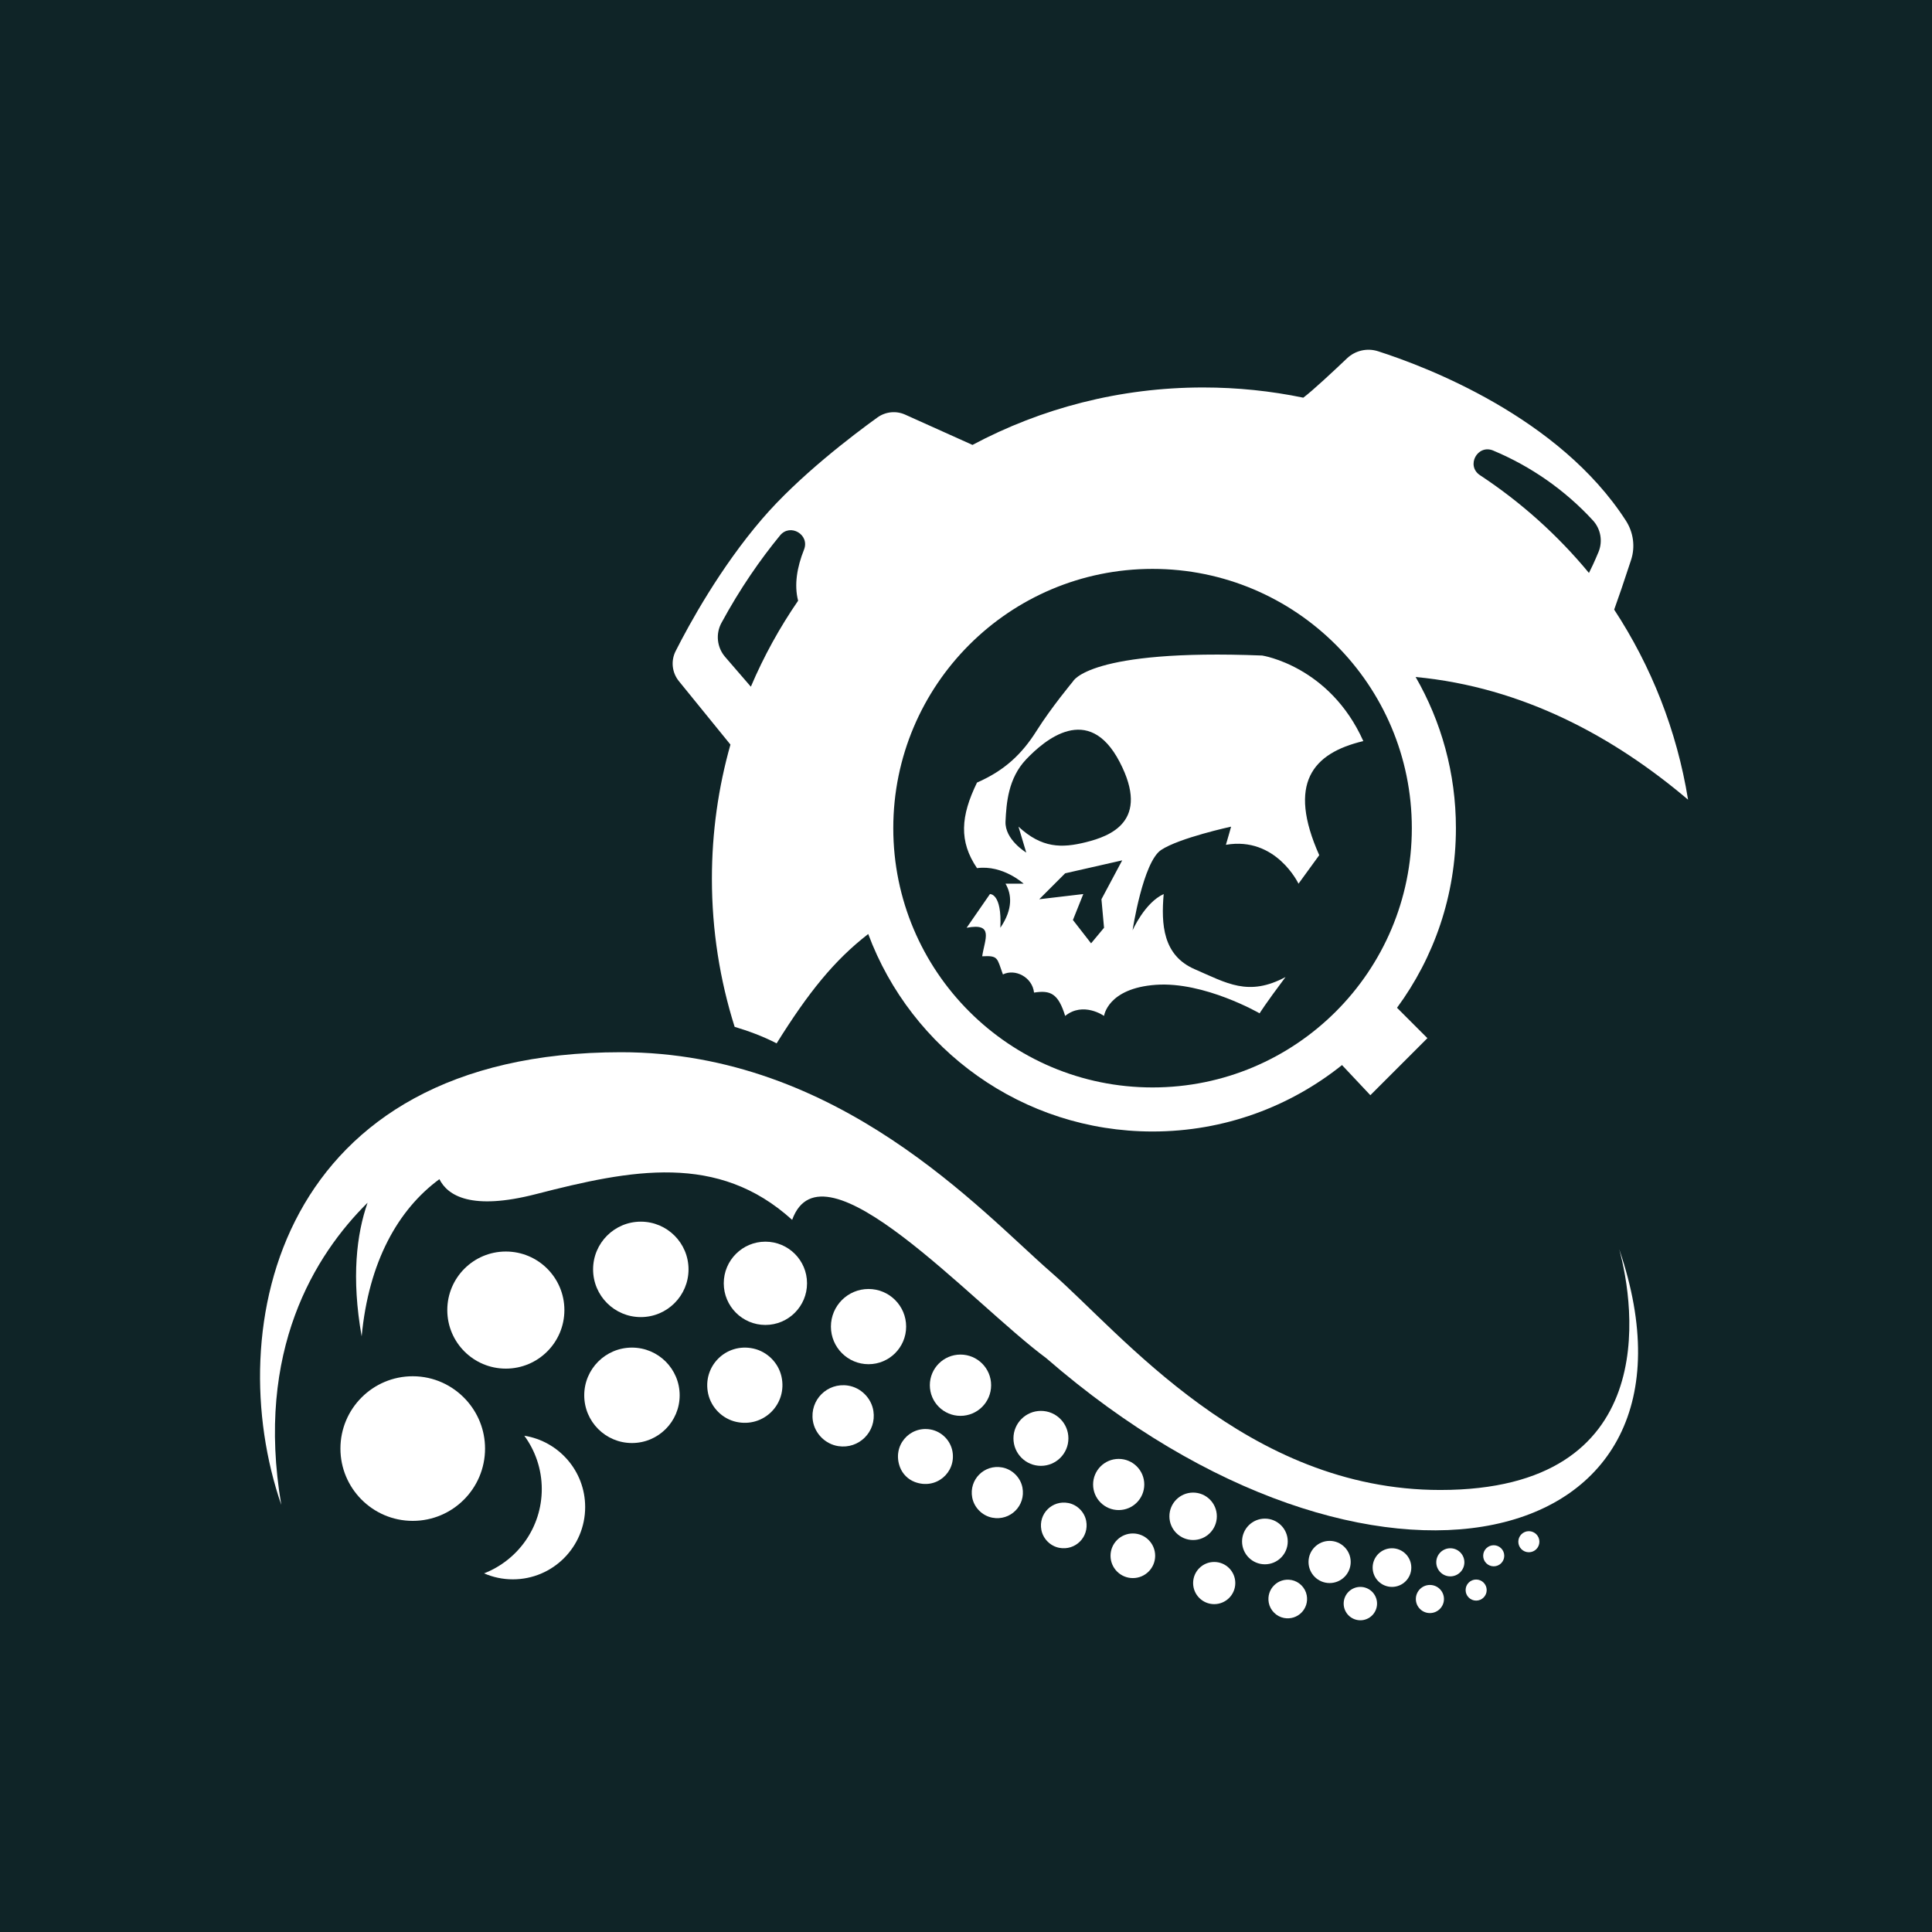 <svg xmlns="http://www.w3.org/2000/svg" width="16" height="16" viewBox="50 -15 185 185">
	<rect x="50" y="-15" width="185" height="185" fill="#0F2427" />
	<g fill="#FFF">
		<path d="m 187.921,127.674 c -18.536,0 -30.537,-14.981 -37.24,-20.815 -6.703,-5.834 -20.358,-21.103 -41.213,-21.103 -32.87,0 -38.366,26.46 -32.534,43.342 -2.504,-14.779 3.22,-23.937 8.262,-28.929 -1.047,3.001 -1.563,7.154 -0.565,12.796 0.671,-7.123 3.47,-12.134 7.444,-15.052 0.796,1.585 3.062,3.024 9.252,1.429 9.134,-2.355 17.41,-3.987 24.526,2.467 2.92,-8.078 17.195,7.963 24.33,13.242 31.052,26.957 64.922,19.012 54.867,-10.427 1.49,5.462 4.096,23.05 -17.131,23.05" />
		<path d="m 100.206,122.478 c 1.047,1.433 1.672,3.194 1.672,5.105 0,3.678 -2.293,6.814 -5.525,8.075 0.845,0.367 1.776,0.573 2.756,0.573 3.824,0 6.924,-3.1 6.924,-6.924 0,-3.45 -2.526,-6.303 -5.828,-6.829" />
		<path d="m 104.043,110.447 c 0,-3.096 -2.51,-5.606 -5.606,-5.606 -3.096,0 -5.606,2.51 -5.606,5.606 0,3.096 2.51,5.606 5.606,5.606 3.096,0 5.606,-2.51 5.606,-5.606" />
		<path d="m 111.361,101.981 c -2.523,0 -4.569,2.046 -4.569,4.569 0,2.524 2.046,4.569 4.569,4.569 2.524,0 4.569,-2.046 4.569,-4.569 0,-2.524 -2.046,-4.569 -4.569,-4.569" />
		<path d="m 110.513,114.04 c -2.523,0 -4.569,2.046 -4.569,4.569 0,2.524 2.046,4.569 4.569,4.569 2.524,0 4.569,-2.046 4.569,-4.569 0,-2.524 -2.046,-4.569 -4.569,-4.569" />
		<path d="m 123.291,103.897 c -2.202,0 -3.987,1.785 -3.987,3.987 0,2.202 1.785,3.987 3.987,3.987 2.202,0 3.987,-1.785 3.987,-3.987 0,-2.202 -1.785,-3.987 -3.987,-3.987" />
		<path d="m 133.167,108.428 c -1.989,0 -3.601,1.612 -3.601,3.601 0,1.989 1.612,3.601 3.601,3.601 1.989,0 3.601,-1.612 3.601,-3.601 0,-1.989 -1.612,-3.601 -3.601,-3.601" />
		<path d="m 122.146,114.132 c -2.627,-0.582 -4.916,1.707 -4.334,4.334 0.294,1.324 1.362,2.392 2.686,2.686 2.627,0.582 4.916,-1.707 4.334,-4.334 -0.293,-1.324 -1.362,-2.392 -2.686,-2.686" />
		<path d="m 144.906,117.642 c 0,-1.621 -1.314,-2.934 -2.934,-2.934 -1.621,0 -2.934,1.314 -2.934,2.934 0,1.621 1.314,2.934 2.934,2.934 1.621,0 2.934,-1.314 2.934,-2.934" />
		<path d="m 131.198,117.677 c -1.983,-0.304 -3.666,1.38 -3.363,3.363 0.189,1.236 1.199,2.246 2.435,2.435 1.983,0.304 3.667,-1.38 3.363,-3.363 -0.19,-1.236 -1.199,-2.245 -2.435,-2.435" />
		<path d="m 152.306,122.732 c 0,-1.453 -1.178,-2.631 -2.631,-2.631 -1.453,0 -2.631,1.178 -2.631,2.631 0,1.453 1.178,2.631 2.631,2.631 1.453,0 2.631,-1.178 2.631,-2.631" />
		<path d="m 139.099,121.88 c -2.01,-0.357 -3.703,1.572 -2.916,3.622 0.245,0.638 0.762,1.155 1.4,1.4 2.05,0.788 3.979,-0.905 3.622,-2.916 -0.189,-1.063 -1.043,-1.917 -2.106,-2.106" />
		<path d="m 159.571,127.148 c 0,-1.353 -1.097,-2.45 -2.45,-2.45 -1.354,0 -2.45,1.097 -2.45,2.45 0,1.353 1.097,2.45 2.45,2.45 1.353,0 2.45,-1.097 2.45,-2.45" />
		<path d="m 145.98,125.519 c -1.726,-0.327 -3.211,1.158 -2.884,2.884 0.182,0.959 0.966,1.743 1.925,1.925 1.726,0.327 3.212,-1.158 2.884,-2.884 -0.182,-0.959 -0.966,-1.743 -1.925,-1.925" />
		<path d="m 166.519,130.195 c 0,-1.254 -1.017,-2.271 -2.271,-2.271 -1.255,0 -2.271,1.017 -2.271,2.271 0,1.254 1.017,2.271 2.271,2.271 1.254,0 2.271,-1.017 2.271,-2.271" />
		<path d="m 152.29,128.921 c -1.541,-0.292 -2.866,1.034 -2.574,2.574 0.162,0.856 0.862,1.556 1.718,1.718 1.541,0.292 2.867,-1.034 2.575,-2.575 -0.162,-0.856 -0.862,-1.556 -1.718,-1.718" />
		<path d="m 173.309,132.604 c 0,-1.208 -0.979,-2.187 -2.187,-2.187 -1.208,0 -2.187,0.979 -2.187,2.187 0,1.208 0.979,2.187 2.187,2.187 1.208,0 2.187,-0.979 2.187,-2.187" />
		<path d="m 158.477,131.838 c -1.18,0 -2.137,0.957 -2.137,2.136 0,1.18 0.956,2.137 2.137,2.137 1.18,0 2.136,-0.957 2.136,-2.137 0,-1.18 -0.956,-2.136 -2.136,-2.136" />
		<path d="m 179.337,134.567 c 0,-1.115 -0.904,-2.019 -2.019,-2.019 -1.115,0 -2.019,0.904 -2.019,2.019 0,1.115 0.904,2.019 2.019,2.019 1.115,0 2.019,-0.904 2.019,-2.019" />
		<path d="m 166.267,134.567 c -1.115,0 -2.019,0.904 -2.019,2.019 0,1.115 0.904,2.019 2.019,2.019 1.115,0 2.019,-0.904 2.019,-2.019 0,-1.115 -0.904,-2.019 -2.019,-2.019" />
		<path d="m 183.29,133.254 c -1.022,0 -1.851,0.829 -1.851,1.851 0,1.022 0.829,1.85 1.851,1.85 1.022,0 1.851,-0.828 1.851,-1.85 0,-1.022 -0.829,-1.851 -1.851,-1.851" />
		<path d="m 173.671,136.298 c -1.303,-0.247 -2.425,0.875 -2.178,2.178 0.137,0.724 0.729,1.317 1.454,1.454 1.304,0.247 2.426,-0.875 2.178,-2.179 -0.137,-0.724 -0.73,-1.316 -1.454,-1.454" />
		<path d="m 188.877,133.254 c -0.744,0 -1.346,0.603 -1.346,1.346 0,0.743 0.602,1.346 1.346,1.346 0.743,0 1.346,-0.603 1.346,-1.346 0,-0.743 -0.602,-1.346 -1.346,-1.346" />
		<path d="m 180.262,136.955 c -0.883,0 -1.598,0.716 -1.598,1.598 0,0.883 0.716,1.598 1.598,1.598 0.883,0 1.598,-0.716 1.598,-1.598 0,-0.882 -0.716,-1.598 -1.598,-1.598" />
		<path d="m 191.35,136.249 c -0.558,0 -1.009,0.452 -1.009,1.009 0,0.558 0.452,1.009 1.009,1.009 0.558,0 1.009,-0.452 1.009,-1.009 0,-0.557 -0.452,-1.009 -1.009,-1.009" />
		<path d="m 186.922,136.769 c -0.743,0 -1.346,0.603 -1.346,1.346 0,0.743 0.602,1.346 1.346,1.346 0.743,0 1.346,-0.603 1.346,-1.346 0,-0.743 -0.603,-1.346 -1.346,-1.346" />
		<path d="m 193.032,132.965 c -0.558,0 -1.009,0.452 -1.009,1.009 0,0.557 0.452,1.009 1.009,1.009 0.558,0 1.009,-0.452 1.009,-1.009 0,-0.557 -0.452,-1.009 -1.009,-1.009" />
		<path d="m 196.397,131.619 c -0.558,0 -1.009,0.452 -1.009,1.009 0,0.557 0.452,1.009 1.009,1.009 0.558,0 1.009,-0.452 1.009,-1.009 0,-0.557 -0.452,-1.009 -1.009,-1.009" />
		<path d="m 119.081,44.648 c 1.792,-3.306 3.729,-6.082 5.614,-8.379 0.975,-1.189 2.864,-0.069 2.295,1.359 -0.669,1.68 -0.959,3.366 -0.566,4.894 -1.769,2.572 -3.29,5.327 -4.525,8.233 l -2.462,-2.85 c -0.782,-0.905 -0.926,-2.206 -0.356,-3.257 m 41.283,-5.174 c 13.712,0 24.827,11.115 24.827,24.827 0,13.712 -11.115,24.827 -24.827,24.827 -13.712,0 -24.827,-11.115 -24.827,-24.827 0,-13.711 11.115,-24.827 24.827,-24.827 m 32.623,-11.329 c 3.582,1.501 6.842,3.756 9.529,6.67 l 0.012,0.013 c 0.756,0.82 0.964,2.011 0.534,3.04 -0.38,0.909 -0.68,1.547 -0.91,1.995 -2.987,-3.613 -6.503,-6.772 -10.43,-9.358 -1.371,-0.903 -0.248,-2.995 1.266,-2.361 m -73.044,28.154 c -1.156,4.084 -1.775,8.393 -1.775,12.847 0,4.942 0.764,9.705 2.177,14.18 1.273,0.38 2.697,0.896 4.021,1.581 3.047,-4.882 5.514,-7.946 8.771,-10.47 4.113,11.044 14.751,18.911 27.228,18.911 6.863,0 13.168,-2.381 18.139,-6.361 l 2.715,2.885 5.462,-5.462 -2.909,-2.909 c 3.545,-4.815 5.64,-10.763 5.64,-17.201 0,-5.27 -1.403,-10.212 -3.857,-14.473 10.286,0.973 18.997,5.739 26.086,11.747 -1.073,-6.634 -3.534,-12.802 -7.074,-18.199 0.394,-1.094 0.924,-2.628 1.62,-4.763 0.411,-1.259 0.221,-2.637 -0.496,-3.75 -6.384,-9.911 -19.116,-14.745 -23.738,-16.227 -1.043,-0.335 -2.18,-0.072 -2.974,0.683 -1.299,1.235 -3.269,3.077 -4.181,3.763 -3.096,-0.641 -6.303,-0.978 -9.589,-0.978 -7.984,0 -15.502,1.992 -22.089,5.501 l -6.445,-2.9 c -0.871,-0.392 -1.884,-0.286 -2.658,0.272 -2.366,1.706 -7.52,5.616 -11.033,9.706 -4.027,4.688 -6.976,10.07 -8.289,12.666 -0.474,0.938 -0.349,2.062 0.314,2.878 z" />
		<path d="m 146.284,63.66 c 0.083,-1.738 0.248,-4.138 1.986,-5.958 1.738,-1.821 5.958,-5.462 8.937,0.248 2.979,5.71 -0.91,7.117 -3.227,7.696 -2.317,0.579 -4.221,0.579 -6.455,-1.49 l 0.745,2.483 c 0,0 -2.069,-1.241 -1.986,-2.979 m 9.186,7.448 0.248,2.731 -1.241,1.49 -1.738,-2.235 0.993,-2.483 -4.22,0.497 2.483,-2.483 5.462,-1.241 z m -10.676,-0.497 -2.234,3.228 c 2.648,-0.497 1.738,1.076 1.49,2.731 1.572,-0.083 1.407,0.165 1.986,1.738 1.159,-0.579 2.814,0.248 2.979,1.738 1.573,-0.248 2.318,0.083 2.98,2.234 1.738,-1.407 3.724,0 3.724,0 0,0 0.331,-2.648 4.965,-2.979 4.634,-0.331 9.931,2.731 9.931,2.731 0,0 0.497,-0.828 2.483,-3.476 -3.559,1.903 -5.628,0.579 -8.69,-0.745 -3.062,-1.324 -3.227,-4.303 -2.979,-7.2 -1.821,0.828 -2.979,3.476 -2.979,3.476 0,0 0.993,-6.538 2.731,-7.697 1.738,-1.158 6.703,-2.234 6.703,-2.234 0,0 -0.248,0.91 -0.496,1.738 4.8,-0.828 6.951,3.724 6.951,3.724 l 1.986,-2.731 c -3.062,-6.869 -0.662,-9.765 4.221,-10.924 -3.227,-7.2 -9.682,-8.193 -9.682,-8.193 -16.634,-0.662 -18.124,2.483 -18.124,2.483 0,0 -2.069,2.483 -3.476,4.717 -1.407,2.234 -3.062,3.807 -5.71,4.965 -1.572,3.227 -1.738,5.627 0,8.193 2.483,-0.331 4.469,1.49 4.469,1.49 h -1.738 c 0.579,0.993 0.745,2.4 -0.496,4.221 0.165,-3.31 -0.993,-3.228 -0.993,-3.228" />
		<path d="m 94.62,119.035 c -1.266,-1.38 -3.078,-2.251 -5.098,-2.251 -3.824,0 -6.924,3.1 -6.924,6.924 0,1.894 0.762,3.608 1.994,4.859 1.255,1.274 3,2.065 4.93,2.065 3.824,0 6.924,-3.1 6.924,-6.924 0,-1.804 -0.695,-3.441 -1.826,-4.674" />
	</g>
</svg>